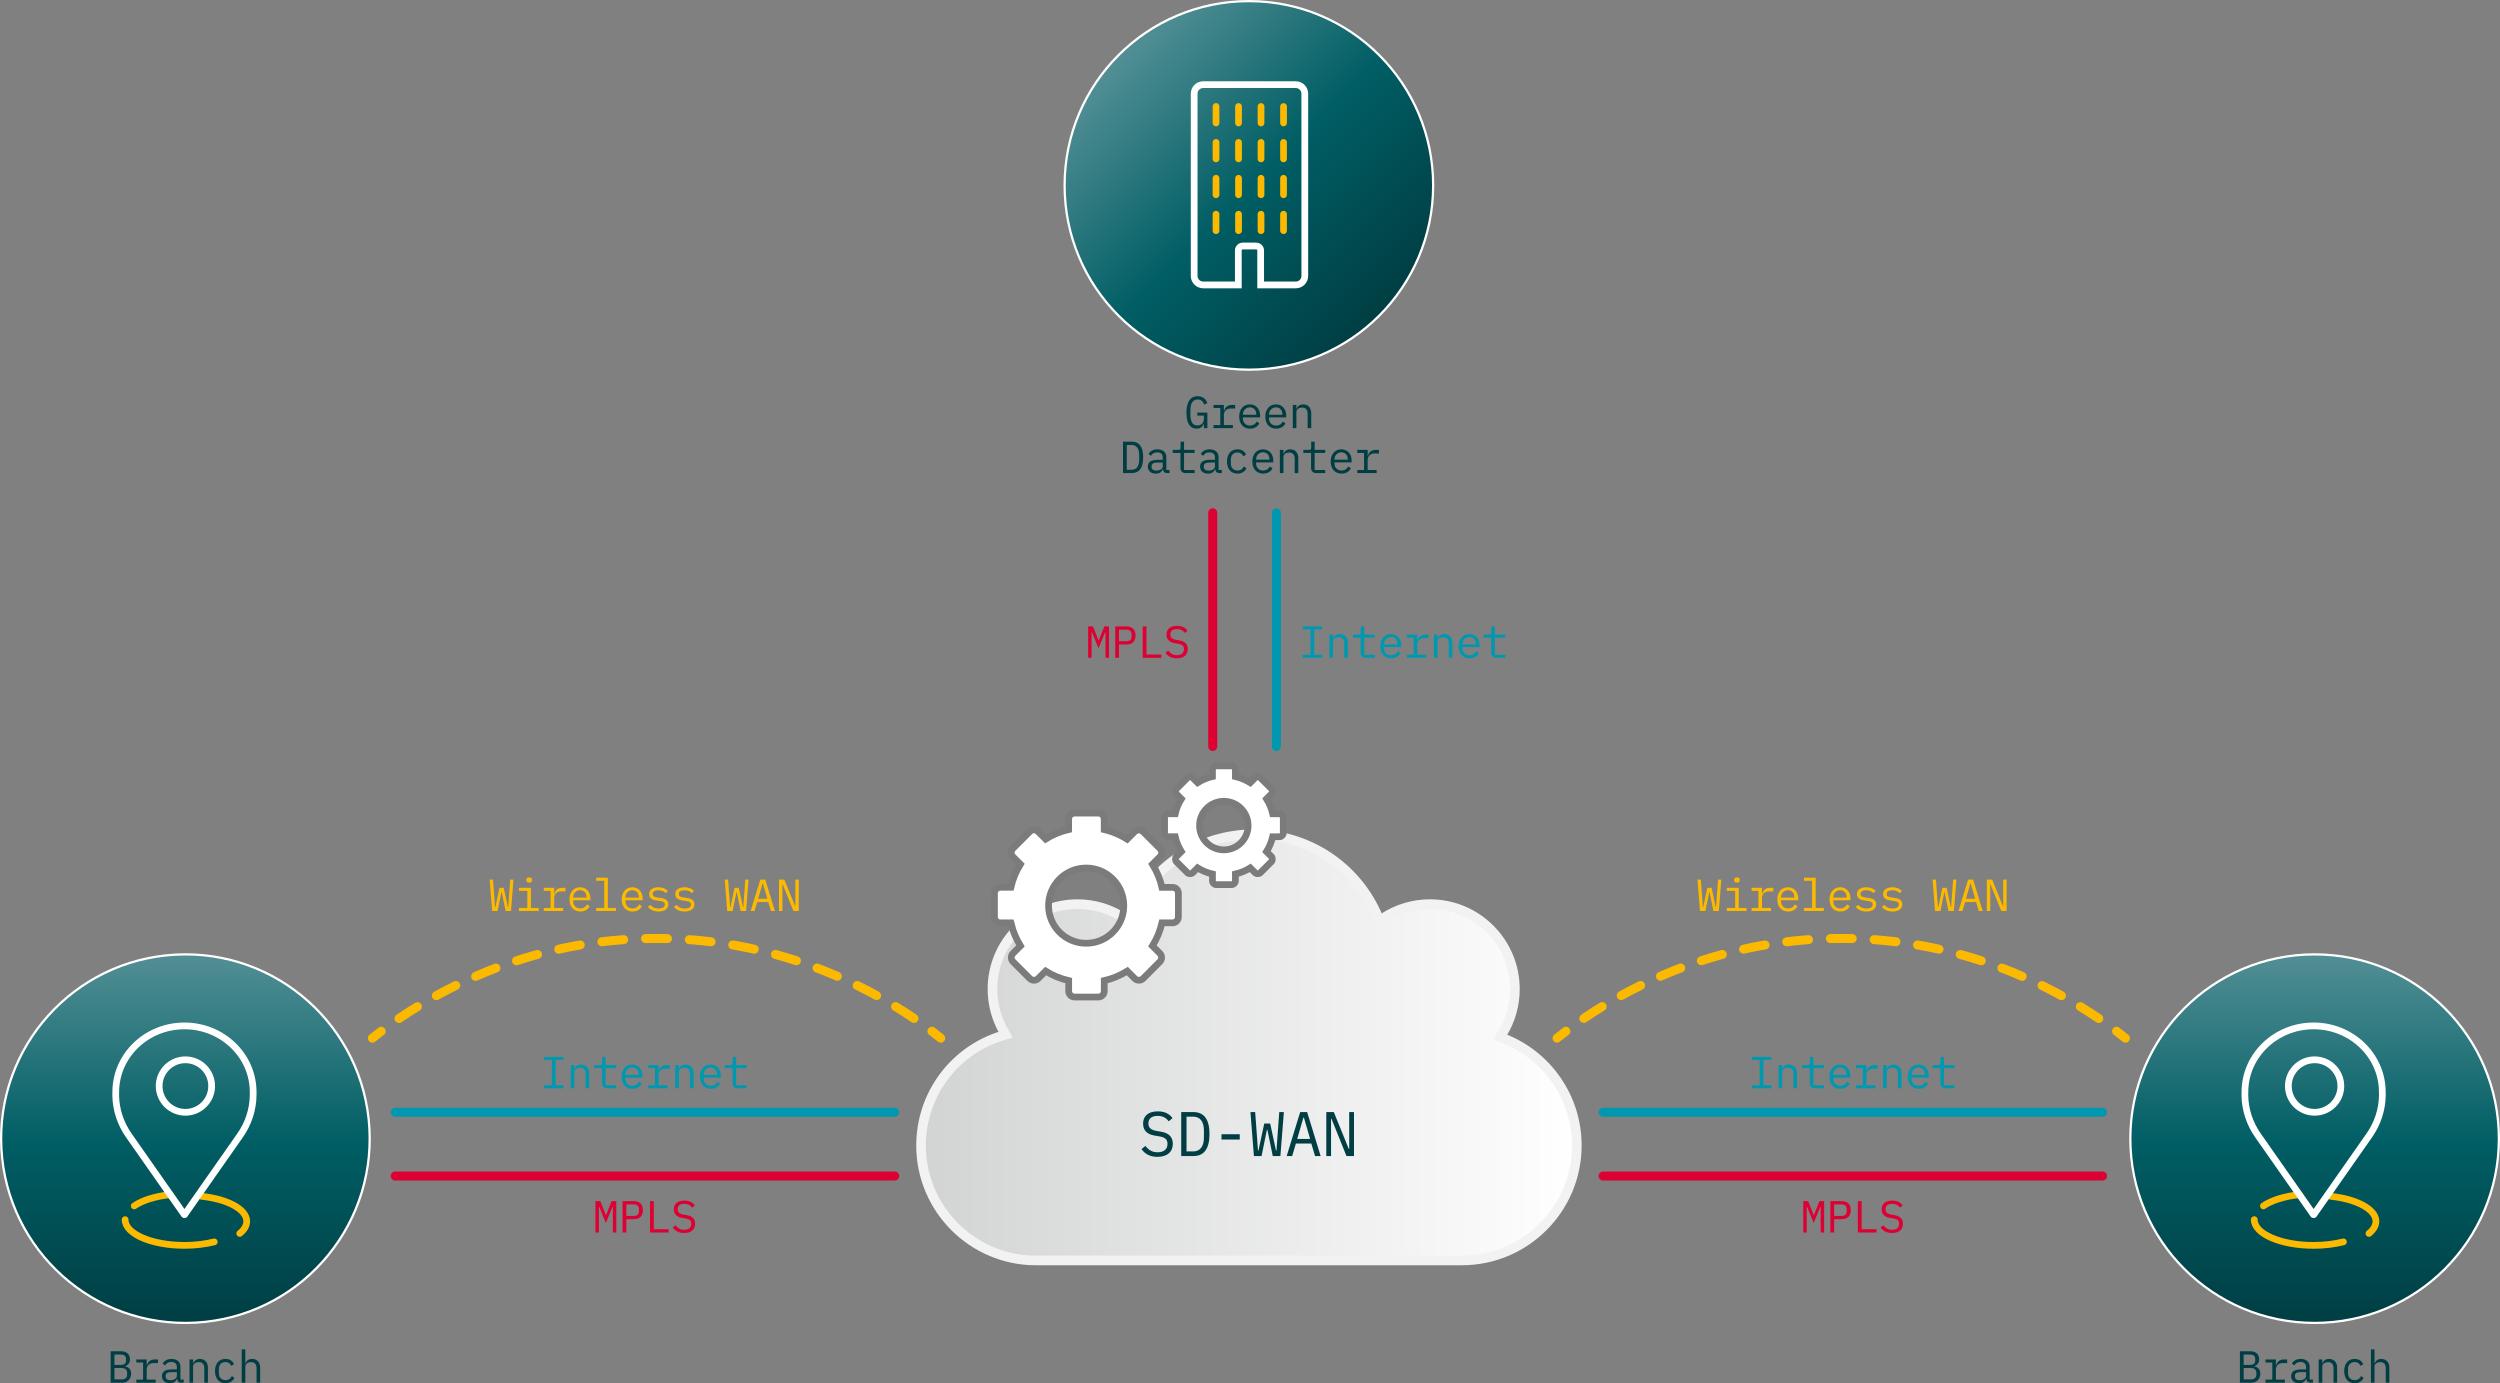<?xml version="1.0" encoding="UTF-8"?>
<svg xmlns="http://www.w3.org/2000/svg" xmlns:xlink="http://www.w3.org/1999/xlink" id="Ebene_1" data-name="Ebene 1" viewBox="0 0 556.1 307.68">
  <rect x="0" y="0" width="556.1" height="307.68" fill="#808080" stroke="none"/>
  <defs>
    <style>
      .cls-1 {
        stroke: #d03;
      }

      .cls-1, .cls-2, .cls-3, .cls-4, .cls-5, .cls-6, .cls-7 {
        fill: none;
      }

      .cls-1, .cls-2, .cls-4, .cls-5 {
        stroke-width: 2px;
      }

      .cls-1, .cls-2, .cls-4, .cls-5, .cls-8, .cls-9, .cls-10, .cls-11, .cls-12, .cls-6, .cls-7 {
        stroke-miterlimit: 10;
      }

      .cls-1, .cls-2, .cls-4, .cls-5, .cls-7 {
        stroke-linecap: round;
      }

      .cls-13 {
        fill: #d03;
      }

      .cls-13, .cls-14, .cls-15, .cls-16 {
        stroke-width: 0px;
      }

      .cls-2 {
        stroke-dasharray: 0 0 0 0 0 0 4.87 4.87;
      }

      .cls-2, .cls-5, .cls-7 {
        stroke: #fbb900;
      }

      .cls-14 {
        fill: #fbb900;
      }

      .cls-3 {
        stroke-linejoin: round;
      }

      .cls-3, .cls-8, .cls-10, .cls-12, .cls-6 {
        stroke: #fff;
      }

      .cls-3, .cls-11, .cls-6, .cls-7 {
        stroke-width: 1.5px;
      }

      .cls-17 {
        isolation: isolate;
      }

      .cls-4 {
        stroke: #0098af;
      }

      .cls-8 {
        fill: url(#Unbenannter_Verlauf_2);
      }

      .cls-8, .cls-10, .cls-12 {
        stroke-width: .5px;
      }

      .cls-9 {
        fill: url(#Unbenannter_Verlauf_4);
        stroke: #f2f2f2;
        stroke-width: 2.14px;
      }

      .cls-10 {
        fill: url(#Unbenannter_Verlauf);
      }

      .cls-15 {
        fill: #0098af;
      }

      .cls-11 {
        fill: #fff;
        stroke: #7a7b7a;
      }

      .cls-12 {
        fill: url(#Unbenannter_Verlauf_3);
      }

      .cls-16 {
        fill: #003e43;
      }
    </style>
    <linearGradient id="Unbenannter_Verlauf" data-name="Unbenannter Verlauf" x1="180.71" y1="1196.41" x2="238.68" y2="1138.45" gradientTransform="translate(-458.92 930.5) rotate(45) scale(1 -1)" gradientUnits="userSpaceOnUse">
      <stop offset="0" stop-color="#528f95"></stop>
      <stop offset=".51" stop-color="#005e64"></stop>
      <stop offset="1" stop-color="#003e43"></stop>
    </linearGradient>
    <linearGradient id="Unbenannter_Verlauf_2" data-name="Unbenannter Verlauf 2" x1="-154.19" y1="861.52" x2="-96.22" y2="803.55" gradientTransform="translate(-495.6 901.81) rotate(48.17) scale(1 -1)" gradientUnits="userSpaceOnUse">
      <stop offset="0" stop-color="#528f95"></stop>
      <stop offset=".51" stop-color="#005e64"></stop>
      <stop offset="1" stop-color="#003e43"></stop>
    </linearGradient>
    <linearGradient id="Unbenannter_Verlauf_3" data-name="Unbenannter Verlauf 3" x1="248.81" y1="323.24" x2="306.79" y2="265.28" gradientTransform="translate(0 335.5) scale(1 -1)" gradientUnits="userSpaceOnUse">
      <stop offset="0" stop-color="#528f95"></stop>
      <stop offset=".51" stop-color="#005e64"></stop>
      <stop offset="1" stop-color="#003e43"></stop>
    </linearGradient>
    <linearGradient id="Unbenannter_Verlauf_4" data-name="Unbenannter Verlauf 4" x1="204.88" y1="102.52" x2="350.75" y2="102.52" gradientTransform="translate(0 335.5) scale(1 -1)" gradientUnits="userSpaceOnUse">
      <stop offset="0" stop-color="#d2d3d3"></stop>
      <stop offset="1" stop-color="#fff"></stop>
    </linearGradient>
  </defs>
  <g id="Grafik">
    <circle class="cls-10" cx="514.86" cy="253.28" r="40.99"></circle>
    <circle class="cls-8" cx="41.24" cy="253.28" r="40.99" transform="translate(-13.94 2.67) rotate(-3.17)"></circle>
    <circle class="cls-12" cx="277.8" cy="41.24" r="40.99"></circle>
    <path class="cls-9" d="m230.44,280.38c-14.09,0-25.56-11.47-25.56-25.56,0-11.21,7.17-21,17.85-24.37l.95-.3-.49-.87c-1.59-2.82-2.43-6.02-2.43-9.27,0-10.42,8.48-18.9,18.9-18.9,3.71,0,7.31,1.08,10.4,3.12l.81.53.38-.89c4.71-11.11,15.55-18.3,27.62-18.3s22.91,7.18,27.62,18.3l.38.89.81-.53c3.09-2.04,6.69-3.12,10.4-3.12,10.42,0,18.9,8.48,18.9,18.9,0,3.49-.96,6.9-2.78,9.86l-.5.82.89.35c4.71,1.86,8.73,5.06,11.63,9.24,2.96,4.28,4.53,9.3,4.53,14.53,0,14.09-11.47,25.56-25.56,25.56h-94.75Z"></path>
    <path class="cls-7" d="m518.47,266.11c5.76.61,10.03,2.88,10.03,5.56,0,.97-.56,1.89-1.55,2.7"></path>
    <path class="cls-7" d="m503.48,268.24c1.79-1.23,4.64-2.14,8-2.5"></path>
    <path class="cls-3" d="m514.68,270.18l12.33-17.6c1.84-2.62,2.88-5.73,2.92-8.93,0-.46-.01-.74-.01-.74,0-8.12-6.84-14.71-15.28-14.71s-15.28,6.58-15.28,14.71c0,0-.02.27-.01.74.04,3.2,1.08,6.31,2.92,8.93l12.33,17.6h.09-.01Z"></path>
    <path class="cls-7" d="m521.27,276.24c-1.95.49-4.22.78-6.64.78-7.29,0-13.19-2.56-13.19-5.72"></path>
    <circle class="cls-3" cx="514.86" cy="241.58" r="5.84"></circle>
    <path class="cls-7" d="m44.85,266.11c5.76.61,10.03,2.88,10.03,5.56,0,.97-.56,1.89-1.55,2.7"></path>
    <path class="cls-7" d="m29.86,268.24c1.79-1.23,4.64-2.14,8-2.5"></path>
    <path class="cls-3" d="m41.06,270.18l12.33-17.6c1.84-2.62,2.88-5.73,2.92-8.93,0-.46,0-.74,0-.74,0-8.12-6.84-14.71-15.28-14.71s-15.28,6.58-15.28,14.71c0,0-.02.27-.01.74.04,3.2,1.08,6.31,2.92,8.93l12.33,17.6h.09-.01Z"></path>
    <path class="cls-7" d="m47.66,276.24c-1.95.49-4.22.78-6.64.78-7.29,0-13.19-2.56-13.19-5.72"></path>
    <circle class="cls-3" cx="41.24" cy="241.58" r="5.84"></circle>
    <path class="cls-11" d="m260.8,197.38h-2.33c-.42-1.82-1.14-3.55-2.12-5.13l1.65-1.65c.52-.52.52-1.35,0-1.87l-3.73-3.73c-.52-.5-1.34-.5-1.87,0l-1.67,1.67c-.66-.41-1.35-.78-2.06-1.1-.98-.44-2.01-.79-3.05-1.04v-2.34c0-.73-.59-1.32-1.32-1.32h-5.27c-.73,0-1.32.59-1.32,1.32v2.33c-1.82.42-3.55,1.14-5.13,2.12l-1.65-1.65c-.52-.52-1.35-.52-1.87,0l-3.73,3.73c-.52.52-.52,1.35,0,1.87l1.65,1.65c-.98,1.58-1.7,3.32-2.12,5.13h-2.33c-.73,0-1.32.59-1.32,1.32v5.27c0,.73.59,1.32,1.32,1.32h2.34c.24.99.56,1.96.96,2.89.33.77.72,1.52,1.16,2.24l-1.65,1.65c-.52.52-.52,1.35,0,1.87l3.73,3.73c.52.52,1.35.52,1.87,0l1.65-1.65c1.58.98,3.32,1.7,5.13,2.12v2.33c0,.73.59,1.32,1.32,1.32h5.27c.73,0,1.32-.59,1.32-1.32v-2.33c1.82-.42,3.55-1.14,5.13-2.12l1.65,1.65c.52.52,1.35.52,1.87,0l3.72-3.73c.52-.52.52-1.35,0-1.87l-1.65-1.65c.98-1.58,1.7-3.32,2.12-5.13h2.33c.73,0,1.32-.59,1.32-1.32v-5.27c0-.73-.59-1.32-1.32-1.32h0Zm-10.82,4.07c0,4.62-3.75,8.37-8.37,8.37s-8.37-3.75-8.37-8.37,3.75-8.37,8.37-8.37,8.36,3.75,8.37,8.37h0Z"></path>
    <path class="cls-11" d="m284.61,181.01h-1.51c-.27-1.17-.74-2.29-1.37-3.31l1.06-1.06c.33-.33.33-.87,0-1.21l-2.4-2.4c-.34-.32-.87-.32-1.21,0l-1.08,1.08c-.43-.27-.87-.5-1.33-.71-.64-.28-1.3-.51-1.97-.67v-1.51c0-.47-.38-.85-.85-.85h-3.4c-.47,0-.85.38-.85.85v1.51c-1.17.27-2.29.74-3.31,1.37l-1.06-1.06c-.33-.33-.87-.33-1.21,0l-2.4,2.4c-.33.33-.33.87,0,1.21l1.06,1.06c-.64,1.02-1.1,2.14-1.37,3.31h-1.51c-.47,0-.85.38-.85.85v3.4c0,.47.38.85.85.85h1.51c.15.64.36,1.26.62,1.87.22.5.47.98.75,1.44l-1.07,1.07c-.33.33-.33.87,0,1.21l2.41,2.4c.33.33.87.33,1.21,0l1.06-1.06c1.02.64,2.14,1.1,3.31,1.37v1.51c0,.47.38.85.85.85h3.4c.47,0,.85-.38.85-.85v-1.51c1.17-.27,2.29-.73,3.31-1.37l1.06,1.06c.33.33.87.33,1.21,0l2.4-2.4c.33-.33.33-.87,0-1.21l-1.06-1.06c.64-1.02,1.1-2.14,1.37-3.31h1.51c.47,0,.85-.38.85-.85v-3.4c0-.47-.38-.85-.85-.85v-.02Zm-6.98,2.63c0,2.98-2.42,5.4-5.4,5.4s-5.4-2.42-5.4-5.4,2.42-5.4,5.4-5.4,5.4,2.42,5.4,5.4h0Z"></path>
  </g>
  <g id="TYPO">
    <g class="cls-17">
      <g class="cls-17">
        <path class="cls-16" d="m498.24,300.58h2.37c1.19,0,1.92.71,1.92,1.8,0,.83-.45,1.3-1.09,1.5v.03c.78.18,1.35.67,1.35,1.64,0,1.13-.8,2.01-1.88,2.01h-2.67v-6.98Zm2.28,3.03c.7,0,1.13-.31,1.13-.95v-.39c0-.64-.43-.96-1.13-.96h-1.44v2.3h1.44Zm.14,3.22c.77,0,1.24-.35,1.24-1.06v-.41c0-.7-.47-1.06-1.24-1.06h-1.58v2.53h1.58Z"></path>
        <path class="cls-16" d="m503.94,306.88h1.51v-3.8h-1.51v-.68h2.31v1.3h.05c.2-.68.66-1.3,1.74-1.3h.72v.8h-.97c-1.01,0-1.54.65-1.54,1.45v2.23h2v.68h-4.31v-.68Z"></path>
        <path class="cls-16" d="m513.93,307.56c-.62,0-.86-.36-.92-.84h-.05c-.22.59-.71.96-1.55.96-1.08,0-1.77-.6-1.77-1.57s.67-1.5,2.22-1.5h1.1v-.51c0-.75-.45-1.14-1.23-1.14-.69,0-1.11.29-1.38.76l-.54-.4c.26-.54.92-1.04,1.97-1.04,1.21,0,1.98.65,1.98,1.74v2.84h.72v.7h-.55Zm-.97-1.5v-.85h-1.1c-.95,0-1.38.28-1.38.78v.21c0,.53.41.81,1.07.81.82,0,1.41-.42,1.41-.95Z"></path>
        <path class="cls-16" d="m515.77,307.56v-5.16h.8v.84h.04c.22-.51.62-.96,1.47-.96,1.08,0,1.79.72,1.79,1.97v3.31h-.8v-3.17c0-.94-.43-1.4-1.22-1.4-.64,0-1.28.31-1.28.99v3.58h-.8Z"></path>
        <path class="cls-16" d="m521.44,304.98c0-1.64.87-2.7,2.33-2.7,1,0,1.62.49,1.91,1.19l-.64.34c-.19-.53-.63-.84-1.27-.84-.94,0-1.47.66-1.47,1.57v.88c0,.91.52,1.57,1.49,1.57.69,0,1.14-.34,1.4-.9l.57.39c-.3.69-.95,1.2-1.98,1.2-1.48,0-2.34-1.07-2.34-2.7Z"></path>
        <path class="cls-16" d="m527.39,300.16h.8v3.08h.04c.22-.51.62-.96,1.47-.96,1.08,0,1.79.72,1.79,1.97v3.31h-.8v-3.17c0-.94-.43-1.4-1.22-1.4-.64,0-1.28.31-1.28.99v3.58h-.8v-7.4Z"></path>
      </g>
    </g>
    <g class="cls-17">
      <g class="cls-17">
        <path class="cls-16" d="m24.62,300.58h2.37c1.19,0,1.92.71,1.92,1.8,0,.83-.45,1.3-1.09,1.5v.03c.78.18,1.35.67,1.35,1.64,0,1.13-.8,2.01-1.88,2.01h-2.67v-6.98Zm2.28,3.03c.7,0,1.13-.31,1.13-.95v-.39c0-.64-.43-.96-1.13-.96h-1.44v2.3h1.44Zm.14,3.22c.77,0,1.24-.35,1.24-1.06v-.41c0-.7-.47-1.06-1.24-1.06h-1.58v2.53h1.58Z"></path>
        <path class="cls-16" d="m30.32,306.88h1.51v-3.8h-1.51v-.68h2.31v1.3h.05c.2-.68.66-1.3,1.74-1.3h.72v.8h-.97c-1.01,0-1.54.65-1.54,1.45v2.23h2v.68h-4.31v-.68Z"></path>
        <path class="cls-16" d="m40.31,307.56c-.62,0-.86-.36-.92-.84h-.05c-.22.59-.71.96-1.55.96-1.08,0-1.77-.6-1.77-1.57s.67-1.5,2.22-1.5h1.1v-.51c0-.75-.45-1.14-1.23-1.14-.69,0-1.11.29-1.38.76l-.54-.4c.26-.54.92-1.04,1.97-1.04,1.21,0,1.98.65,1.98,1.74v2.84h.72v.7h-.55Zm-.97-1.5v-.85h-1.1c-.95,0-1.38.28-1.38.78v.21c0,.53.41.81,1.07.81.82,0,1.41-.42,1.41-.95Z"></path>
        <path class="cls-16" d="m42.15,307.56v-5.16h.8v.84h.04c.22-.51.62-.96,1.47-.96,1.08,0,1.79.72,1.79,1.97v3.31h-.8v-3.17c0-.94-.43-1.4-1.22-1.4-.64,0-1.28.31-1.28.99v3.58h-.8Z"></path>
        <path class="cls-16" d="m47.82,304.98c0-1.64.87-2.7,2.33-2.7,1,0,1.62.49,1.91,1.19l-.64.34c-.19-.53-.63-.84-1.27-.84-.94,0-1.47.66-1.47,1.57v.88c0,.91.52,1.57,1.49,1.57.69,0,1.14-.34,1.4-.9l.57.39c-.3.69-.95,1.2-1.98,1.2-1.48,0-2.34-1.07-2.34-2.7Z"></path>
        <path class="cls-16" d="m53.77,300.16h.8v3.08h.04c.22-.51.62-.96,1.47-.96,1.08,0,1.79.72,1.79,1.97v3.31h-.8v-3.17c0-.94-.43-1.4-1.22-1.4-.64,0-1.28.31-1.28.99v3.58h-.8v-7.4Z"></path>
      </g>
    </g>
    <g class="cls-17">
      <g class="cls-17">
        <path class="cls-16" d="m253.93,255.6l.85-.7c.76.95,1.55,1.41,2.73,1.41,1.41,0,2.19-.69,2.19-1.86,0-.95-.49-1.46-1.82-1.68l-1.09-.18c-1.92-.32-2.52-1.43-2.52-2.66,0-1.79,1.27-2.72,3.26-2.72,1.55,0,2.62.56,3.28,1.5l-.83.71c-.55-.71-1.25-1.2-2.47-1.2-1.32,0-2.06.57-2.06,1.68,0,.87.45,1.43,1.83,1.67l1.05.18c1.92.34,2.55,1.4,2.55,2.68,0,1.81-1.25,2.9-3.42,2.9-1.75,0-2.82-.71-3.54-1.72Z"></path>
        <path class="cls-16" d="m262.75,247.37h2.73c2.38,0,3.56,1.68,3.56,4.89s-1.18,4.89-3.56,4.89h-2.73v-9.78Zm2.68,8.75c1.55,0,2.37-1.15,2.37-3.11v-1.51c0-1.96-.81-3.11-2.37-3.11h-1.5v7.73h1.5Z"></path>
        <path class="cls-16" d="m271.71,253.48v-1.18h4.06v1.18h-4.06Z"></path>
        <path class="cls-16" d="m278.92,257.15l-.77-9.78h1.05l.41,5.6.21,2.96h.11l1.29-6.01h1.32l1.29,6.01h.11l.21-2.96.41-5.6h1.02l-.77,9.78h-1.7l-1.19-5.84h-.11l-1.19,5.84h-1.7Z"></path>
        <path class="cls-16" d="m292.52,257.15l-.83-2.79h-3.43l-.83,2.79h-1.22l3-9.78h1.55l3,9.78h-1.25Zm-2.48-8.53h-.12l-1.37,4.72h2.87l-1.37-4.72Z"></path>
        <path class="cls-16" d="m296.18,248.87h-.1v8.28h-1.06v-9.78h1.67l3.33,8.19h.1v-8.19h1.06v9.78h-1.67l-3.33-8.28Z"></path>
      </g>
    </g>
    <g class="cls-17">
      <g class="cls-17">
        <path class="cls-16" d="m267.79,94.3h-.05c-.23.54-.62,1.05-1.58,1.05-1.51,0-2.25-1.28-2.25-3.56s.81-3.66,2.49-3.66c1.31,0,1.87.77,2.17,1.53l-.72.33c-.25-.62-.58-1.13-1.42-1.13-1.12,0-1.63.91-1.63,2.31v1.08c0,1.4.41,2.39,1.55,2.39.9,0,1.44-.61,1.44-1.47v-.72h-1.47v-.67h2.25v3.45h-.78v-.93Z"></path>
        <path class="cls-16" d="m269.93,94.55h1.51v-3.8h-1.51v-.68h2.31v1.3h.05c.2-.68.66-1.3,1.74-1.3h.72v.8h-.97c-1.01,0-1.54.65-1.54,1.45v2.23h2v.68h-4.31v-.68Z"></path>
        <path class="cls-16" d="m275.64,92.66c0-1.65.97-2.71,2.37-2.71s2.29,1.06,2.29,2.52v.38h-3.82v.24c0,.91.61,1.57,1.58,1.57.69,0,1.21-.34,1.48-.9l.59.4c-.31.69-1.05,1.19-2.07,1.19-1.48,0-2.42-1.06-2.42-2.69Zm.84-.48v.07h2.96v-.11c0-.91-.58-1.53-1.43-1.53s-1.53.67-1.53,1.57Z"></path>
        <path class="cls-16" d="m281.45,92.66c0-1.65.97-2.71,2.37-2.71s2.29,1.06,2.29,2.52v.38h-3.82v.24c0,.91.61,1.57,1.58,1.57.69,0,1.21-.34,1.48-.9l.59.4c-.31.69-1.05,1.19-2.07,1.19-1.48,0-2.42-1.06-2.42-2.69Zm.84-.48v.07h2.96v-.11c0-.91-.58-1.53-1.43-1.53s-1.53.67-1.53,1.57Z"></path>
        <path class="cls-16" d="m287.57,95.23v-5.16h.8v.84h.04c.22-.51.62-.96,1.47-.96,1.08,0,1.79.72,1.79,1.97v3.31h-.8v-3.17c0-.94-.43-1.4-1.22-1.4-.64,0-1.28.31-1.28.99v3.58h-.8Z"></path>
      </g>
      <g class="cls-17">
        <path class="cls-16" d="m249.8,98.25h1.95c1.7,0,2.54,1.2,2.54,3.49s-.84,3.49-2.54,3.49h-1.95v-6.98Zm1.91,6.25c1.11,0,1.69-.82,1.69-2.22v-1.08c0-1.4-.58-2.22-1.69-2.22h-1.07v5.52h1.07Z"></path>
        <path class="cls-16" d="m259.61,105.23c-.62,0-.86-.36-.92-.84h-.05c-.22.59-.71.96-1.55.96-1.08,0-1.77-.6-1.77-1.57s.67-1.5,2.22-1.5h1.1v-.51c0-.75-.45-1.14-1.23-1.14-.69,0-1.11.29-1.38.76l-.54-.4c.26-.54.92-1.04,1.97-1.04,1.21,0,1.98.65,1.98,1.74v2.84h.72v.7h-.55Zm-.97-1.5v-.85h-1.1c-.95,0-1.38.28-1.38.78v.21c0,.53.41.81,1.07.81.82,0,1.41-.42,1.41-.95Z"></path>
        <path class="cls-16" d="m263.72,105.23c-.78,0-1.14-.49-1.14-1.18v-3.3h-1.72v-.68h1.28c.34,0,.47-.12.47-.47v-1.35h.77v1.82h2.35v.68h-2.35v3.8h2.35v.68h-2.01Z"></path>
        <path class="cls-16" d="m271.23,105.23c-.62,0-.86-.36-.92-.84h-.05c-.22.59-.71.96-1.55.96-1.08,0-1.77-.6-1.77-1.57s.67-1.5,2.22-1.5h1.1v-.51c0-.75-.45-1.14-1.23-1.14-.69,0-1.11.29-1.38.76l-.54-.4c.26-.54.92-1.04,1.97-1.04,1.21,0,1.98.65,1.98,1.74v2.84h.72v.7h-.55Zm-.97-1.5v-.85h-1.1c-.95,0-1.38.28-1.38.78v.21c0,.53.41.81,1.07.81.82,0,1.41-.42,1.41-.95Z"></path>
        <path class="cls-16" d="m272.93,102.65c0-1.64.87-2.7,2.33-2.7,1,0,1.62.49,1.91,1.19l-.64.34c-.19-.53-.63-.84-1.27-.84-.94,0-1.47.66-1.47,1.57v.88c0,.91.52,1.57,1.49,1.57.69,0,1.14-.34,1.4-.9l.57.39c-.3.69-.95,1.2-1.98,1.2-1.48,0-2.34-1.07-2.34-2.7Z"></path>
        <path class="cls-16" d="m278.57,102.66c0-1.65.97-2.71,2.37-2.71s2.29,1.06,2.29,2.52v.38h-3.82v.24c0,.91.61,1.57,1.58,1.57.69,0,1.21-.34,1.48-.9l.59.4c-.31.69-1.05,1.19-2.07,1.19-1.48,0-2.42-1.06-2.42-2.69Zm.84-.48v.07h2.96v-.11c0-.91-.58-1.53-1.43-1.53s-1.53.67-1.53,1.57Z"></path>
        <path class="cls-16" d="m284.69,105.23v-5.16h.8v.84h.04c.22-.51.62-.96,1.47-.96,1.08,0,1.79.72,1.79,1.97v3.31h-.8v-3.17c0-.94-.43-1.4-1.22-1.4-.64,0-1.28.31-1.28.99v3.58h-.8Z"></path>
        <path class="cls-16" d="m292.77,105.23c-.78,0-1.14-.49-1.14-1.18v-3.3h-1.72v-.68h1.28c.34,0,.47-.12.47-.47v-1.35h.77v1.82h2.35v.68h-2.35v3.8h2.35v.68h-2.01Z"></path>
        <path class="cls-16" d="m296,102.66c0-1.65.97-2.71,2.37-2.71s2.29,1.06,2.29,2.52v.38h-3.82v.24c0,.91.61,1.57,1.58,1.57.69,0,1.21-.34,1.48-.9l.59.4c-.31.69-1.05,1.19-2.07,1.19-1.48,0-2.42-1.06-2.42-2.69Zm.84-.48v.07h2.96v-.11c0-.91-.58-1.53-1.43-1.53s-1.53.67-1.53,1.57Z"></path>
        <path class="cls-16" d="m301.91,104.55h1.51v-3.8h-1.51v-.68h2.31v1.3h.05c.2-.68.66-1.3,1.74-1.3h.72v.8h-.97c-1.01,0-1.54.65-1.54,1.45v2.23h2v.68h-4.31v-.68Z"></path>
      </g>
    </g>
    <g class="cls-17">
      <g class="cls-17">
        <path class="cls-15" d="m121.01,242.08v-.67h1.74v-5.64h-1.74v-.67h4.32v.67h-1.74v5.64h1.74v.67h-4.32Z"></path>
        <path class="cls-15" d="m126.96,242.08v-5.16h.8v.84h.04c.22-.51.62-.96,1.47-.96,1.08,0,1.79.72,1.79,1.97v3.31h-.8v-3.17c0-.94-.43-1.4-1.22-1.4-.64,0-1.28.31-1.28.99v3.58h-.8Z"></path>
        <path class="cls-15" d="m135.04,242.08c-.78,0-1.14-.49-1.14-1.18v-3.3h-1.72v-.68h1.28c.34,0,.47-.12.47-.47v-1.35h.77v1.82h2.35v.68h-2.35v3.8h2.35v.68h-2.01Z"></path>
        <path class="cls-15" d="m138.27,239.51c0-1.65.97-2.71,2.37-2.71s2.29,1.06,2.29,2.52v.38h-3.82v.24c0,.91.61,1.57,1.58,1.57.69,0,1.21-.34,1.48-.9l.59.4c-.31.69-1.05,1.19-2.07,1.19-1.48,0-2.42-1.06-2.42-2.69Zm.84-.48v.07h2.96v-.11c0-.91-.58-1.53-1.43-1.53s-1.53.67-1.53,1.57Z"></path>
        <path class="cls-15" d="m144.18,241.4h1.51v-3.8h-1.51v-.68h2.31v1.3h.05c.2-.68.66-1.3,1.74-1.3h.72v.8h-.97c-1.01,0-1.54.65-1.54,1.45v2.23h2v.68h-4.31v-.68Z"></path>
        <path class="cls-15" d="m150.2,242.08v-5.16h.8v.84h.04c.22-.51.62-.96,1.47-.96,1.08,0,1.79.72,1.79,1.97v3.31h-.8v-3.17c0-.94-.43-1.4-1.22-1.4-.64,0-1.28.31-1.28.99v3.58h-.8Z"></path>
        <path class="cls-15" d="m155.7,239.51c0-1.65.97-2.71,2.37-2.71s2.29,1.06,2.29,2.52v.38h-3.82v.24c0,.91.61,1.57,1.58,1.57.69,0,1.21-.34,1.48-.9l.59.4c-.31.69-1.05,1.19-2.07,1.19-1.48,0-2.42-1.06-2.42-2.69Zm.84-.48v.07h2.96v-.11c0-.91-.58-1.53-1.43-1.53s-1.53.67-1.53,1.57Z"></path>
        <path class="cls-15" d="m164.09,242.08c-.78,0-1.14-.49-1.14-1.18v-3.3h-1.72v-.68h1.28c.34,0,.47-.12.47-.47v-1.35h.77v1.82h2.35v.68h-2.35v3.8h2.35v.68h-2.01Z"></path>
      </g>
    </g>
    <g class="cls-17">
      <g class="cls-17">
        <path class="cls-14" d="m109.47,202.64l-.55-6.98h.75l.29,4,.15,2.11h.08l.92-4.29h.94l.92,4.29h.08l.15-2.11.29-4h.73l-.55,6.98h-1.21l-.85-4.17h-.08l-.85,4.17h-1.21Z"></path>
        <path class="cls-14" d="m115.44,201.96h1.86v-3.8h-1.86v-.68h2.66v4.48h1.74v.68h-4.4v-.68Zm1.63-6.13v-.16c0-.29.17-.51.63-.51s.63.22.63.51v.16c0,.29-.17.51-.63.51s-.63-.22-.63-.51Z"></path>
        <path class="cls-14" d="m120.96,201.96h1.51v-3.8h-1.51v-.68h2.31v1.3h.05c.2-.68.66-1.3,1.74-1.3h.72v.8h-.97c-1.01,0-1.54.65-1.54,1.45v2.23h2v.68h-4.31v-.68Z"></path>
        <path class="cls-14" d="m126.67,200.07c0-1.65.97-2.71,2.37-2.71s2.29,1.06,2.29,2.52v.38h-3.82v.24c0,.91.61,1.57,1.58,1.57.69,0,1.21-.34,1.48-.9l.59.4c-.31.69-1.05,1.19-2.07,1.19-1.48,0-2.42-1.06-2.42-2.69Zm.84-.48v.07h2.96v-.11c0-.91-.58-1.53-1.43-1.53s-1.53.67-1.53,1.57Z"></path>
        <path class="cls-14" d="m132.61,201.96h1.8v-6.04h-1.8v-.68h2.6v6.72h1.8v.68h-4.4v-.68Z"></path>
        <path class="cls-14" d="m138.29,200.07c0-1.65.97-2.71,2.37-2.71s2.29,1.06,2.29,2.52v.38h-3.82v.24c0,.91.61,1.57,1.58,1.57.69,0,1.21-.34,1.48-.9l.59.4c-.31.69-1.05,1.19-2.07,1.19-1.48,0-2.42-1.06-2.42-2.69Zm.84-.48v.07h2.96v-.11c0-.91-.58-1.53-1.43-1.53s-1.53.67-1.53,1.57Z"></path>
        <path class="cls-14" d="m144.1,201.75l.54-.47c.49.52,1.05.81,1.87.81s1.37-.28,1.37-.89c0-.54-.44-.68-.91-.75l-.81-.12c-.73-.11-1.77-.31-1.77-1.43,0-1.03.88-1.54,2.08-1.54.93,0,1.61.31,2.1.83l-.52.49c-.24-.29-.7-.65-1.61-.65-.81,0-1.26.29-1.26.82s.45.68.91.75l.81.12c.74.11,1.77.31,1.77,1.43,0,1.02-.86,1.61-2.18,1.61-1.08,0-1.85-.4-2.39-1.01Z"></path>
        <path class="cls-14" d="m149.91,201.75l.54-.47c.49.52,1.05.81,1.87.81s1.37-.28,1.37-.89c0-.54-.44-.68-.91-.75l-.81-.12c-.73-.11-1.77-.31-1.77-1.43,0-1.03.88-1.54,2.08-1.54.93,0,1.61.31,2.1.83l-.52.49c-.24-.29-.7-.65-1.61-.65-.81,0-1.26.29-1.26.82s.45.68.91.75l.81.12c.74.11,1.77.31,1.77,1.43,0,1.02-.86,1.61-2.18,1.61-1.08,0-1.85-.4-2.39-1.01Z"></path>
        <path class="cls-14" d="m161.76,202.64l-.55-6.98h.75l.29,4,.15,2.11h.08l.92-4.29h.94l.92,4.29h.08l.15-2.11.29-4h.73l-.55,6.98h-1.21l-.85-4.17h-.08l-.85,4.17h-1.21Z"></path>
        <path class="cls-14" d="m171.48,202.64l-.59-1.99h-2.45l-.59,1.99h-.87l2.14-6.98h1.11l2.14,6.98h-.89Zm-1.77-6.09h-.09l-.98,3.37h2.05l-.98-3.37Z"></path>
        <path class="cls-14" d="m174.11,196.73h-.07v5.91h-.76v-6.98h1.19l2.38,5.85h.07v-5.85h.76v6.98h-1.19l-2.38-5.91Z"></path>
      </g>
    </g>
    <g class="cls-17">
      <g class="cls-17">
        <path class="cls-13" d="m136.32,270.66v-2.21h-.08l-1.47,3.59-1.47-3.59h-.08v5.71h-.77v-6.98h1.08l1.23,3.08h.06l1.23-3.08h1.04v6.98h-.77v-3.5Z"></path>
        <path class="cls-13" d="m138.48,274.16v-6.98h2.54c1.29,0,1.99.75,1.99,2.01s-.7,2.01-1.99,2.01h-1.7v2.96h-.84Zm.84-3.69h1.68c.7,0,1.12-.37,1.12-1.02v-.52c0-.65-.42-1.02-1.12-1.02h-1.68v2.56Z"></path>
        <path class="cls-13" d="m144.59,274.16v-6.98h.84v6.25h3.31v.73h-4.15Z"></path>
        <path class="cls-13" d="m149.65,273.05l.61-.5c.54.68,1.11,1.01,1.95,1.01,1.01,0,1.56-.49,1.56-1.33,0-.68-.35-1.04-1.3-1.2l-.78-.13c-1.37-.23-1.8-1.02-1.8-1.9,0-1.28.91-1.94,2.33-1.94,1.11,0,1.87.4,2.34,1.07l-.59.51c-.39-.51-.89-.86-1.76-.86-.94,0-1.47.41-1.47,1.2,0,.62.32,1.02,1.31,1.19l.75.13c1.37.24,1.82,1,1.82,1.91,0,1.29-.89,2.07-2.44,2.07-1.25,0-2.01-.51-2.53-1.23Z"></path>
      </g>
    </g>
    <line class="cls-1" x1="87.91" y1="261.59" x2="199.02" y2="261.59"></line>
    <line class="cls-4" x1="87.91" y1="247.42" x2="199.02" y2="247.42"></line>
    <g>
      <path class="cls-5" d="m82.83,230.93c.54-.43,1.2-.95,1.97-1.54"></path>
      <path class="cls-2" d="m88.76,226.56c10.3-7.02,30.38-17.86,57.45-17.81,28.76.05,49.58,12.35,59.12,19.2"></path>
      <path class="cls-5" d="m207.29,229.39c.77.58,1.43,1.1,1.97,1.54"></path>
    </g>
    <g class="cls-17">
      <g class="cls-17">
        <path class="cls-15" d="m389.68,242.08v-.67h1.74v-5.64h-1.74v-.67h4.32v.67h-1.74v5.64h1.74v.67h-4.32Z"></path>
        <path class="cls-15" d="m395.63,242.08v-5.16h.8v.84h.04c.22-.51.62-.96,1.47-.96,1.08,0,1.79.72,1.79,1.97v3.31h-.8v-3.17c0-.94-.43-1.4-1.22-1.4-.64,0-1.28.31-1.28.99v3.58h-.8Z"></path>
        <path class="cls-15" d="m403.71,242.08c-.78,0-1.14-.49-1.14-1.18v-3.3h-1.72v-.68h1.28c.34,0,.47-.12.47-.47v-1.35h.77v1.82h2.35v.68h-2.35v3.8h2.35v.68h-2.01Z"></path>
        <path class="cls-15" d="m406.94,239.51c0-1.65.97-2.71,2.37-2.71s2.29,1.06,2.29,2.52v.38h-3.82v.24c0,.91.61,1.57,1.58,1.57.69,0,1.21-.34,1.48-.9l.59.4c-.31.69-1.05,1.19-2.07,1.19-1.48,0-2.42-1.06-2.42-2.69Zm.84-.48v.07h2.96v-.11c0-.91-.58-1.53-1.43-1.53s-1.53.67-1.53,1.57Z"></path>
        <path class="cls-15" d="m412.85,241.4h1.51v-3.8h-1.51v-.68h2.31v1.3h.05c.2-.68.66-1.3,1.74-1.3h.72v.8h-.97c-1.01,0-1.54.65-1.54,1.45v2.23h2v.68h-4.31v-.68Z"></path>
        <path class="cls-15" d="m418.87,242.08v-5.16h.8v.84h.04c.22-.51.62-.96,1.47-.96,1.08,0,1.79.72,1.79,1.97v3.31h-.8v-3.17c0-.94-.43-1.4-1.22-1.4-.64,0-1.28.31-1.28.99v3.58h-.8Z"></path>
        <path class="cls-15" d="m424.37,239.51c0-1.65.97-2.71,2.37-2.71s2.29,1.06,2.29,2.52v.38h-3.82v.24c0,.91.61,1.57,1.58,1.57.69,0,1.21-.34,1.48-.9l.59.4c-.31.69-1.05,1.19-2.07,1.19-1.48,0-2.42-1.06-2.42-2.69Zm.84-.48v.07h2.96v-.11c0-.91-.58-1.53-1.43-1.53s-1.53.67-1.53,1.57Z"></path>
        <path class="cls-15" d="m432.76,242.08c-.78,0-1.14-.49-1.14-1.18v-3.3h-1.72v-.68h1.28c.34,0,.47-.12.47-.47v-1.35h.77v1.82h2.35v.68h-2.35v3.8h2.35v.68h-2.01Z"></path>
      </g>
    </g>
    <g class="cls-17">
      <g class="cls-17">
        <path class="cls-14" d="m378.14,202.64l-.55-6.98h.75l.29,4,.15,2.11h.08l.92-4.29h.94l.92,4.29h.08l.15-2.11.29-4h.73l-.55,6.98h-1.21l-.85-4.17h-.08l-.85,4.17h-1.21Z"></path>
        <path class="cls-14" d="m384.11,201.96h1.86v-3.8h-1.86v-.68h2.66v4.48h1.74v.68h-4.4v-.68Zm1.63-6.13v-.16c0-.29.17-.51.63-.51s.63.22.63.51v.16c0,.29-.17.51-.63.51s-.63-.22-.63-.51Z"></path>
        <path class="cls-14" d="m389.63,201.96h1.51v-3.8h-1.51v-.68h2.31v1.3h.05c.2-.68.66-1.3,1.74-1.3h.72v.8h-.97c-1.01,0-1.54.65-1.54,1.45v2.23h2v.68h-4.31v-.68Z"></path>
        <path class="cls-14" d="m395.34,200.07c0-1.65.97-2.71,2.37-2.71s2.29,1.06,2.29,2.52v.38h-3.82v.24c0,.91.61,1.57,1.58,1.57.69,0,1.21-.34,1.48-.9l.59.4c-.31.69-1.05,1.19-2.07,1.19-1.48,0-2.42-1.06-2.42-2.69Zm.84-.48v.07h2.96v-.11c0-.91-.58-1.53-1.43-1.53s-1.53.67-1.53,1.57Z"></path>
        <path class="cls-14" d="m401.28,201.96h1.8v-6.04h-1.8v-.68h2.6v6.72h1.8v.68h-4.4v-.68Z"></path>
        <path class="cls-14" d="m406.96,200.07c0-1.65.97-2.71,2.37-2.71s2.29,1.06,2.29,2.52v.38h-3.82v.24c0,.91.61,1.57,1.58,1.57.69,0,1.21-.34,1.48-.9l.59.4c-.31.69-1.05,1.19-2.07,1.19-1.48,0-2.42-1.06-2.42-2.69Zm.84-.48v.07h2.96v-.11c0-.91-.58-1.53-1.43-1.53s-1.53.67-1.53,1.57Z"></path>
        <path class="cls-14" d="m412.77,201.75l.54-.47c.49.52,1.05.81,1.87.81s1.37-.28,1.37-.89c0-.54-.44-.68-.91-.75l-.81-.12c-.73-.11-1.77-.31-1.77-1.43,0-1.03.88-1.54,2.08-1.54.93,0,1.61.31,2.1.83l-.52.49c-.24-.29-.7-.65-1.61-.65-.81,0-1.26.29-1.26.82s.45.68.91.75l.81.12c.74.11,1.77.31,1.77,1.43,0,1.02-.86,1.61-2.18,1.61-1.08,0-1.85-.4-2.39-1.01Z"></path>
        <path class="cls-14" d="m418.58,201.75l.54-.47c.49.52,1.05.81,1.87.81s1.37-.28,1.37-.89c0-.54-.44-.68-.91-.75l-.81-.12c-.73-.11-1.77-.31-1.77-1.43,0-1.03.88-1.54,2.08-1.54.93,0,1.61.31,2.1.83l-.52.49c-.24-.29-.7-.65-1.61-.65-.81,0-1.26.29-1.26.82s.45.68.91.75l.81.12c.74.11,1.77.31,1.77,1.43,0,1.02-.86,1.61-2.18,1.61-1.08,0-1.85-.4-2.39-1.01Z"></path>
        <path class="cls-14" d="m430.43,202.64l-.55-6.98h.75l.29,4,.15,2.11h.08l.92-4.29h.94l.92,4.29h.08l.15-2.11.29-4h.73l-.55,6.98h-1.21l-.85-4.17h-.08l-.85,4.17h-1.21Z"></path>
        <path class="cls-14" d="m440.15,202.64l-.59-1.99h-2.45l-.59,1.99h-.87l2.14-6.98h1.11l2.14,6.98h-.89Zm-1.77-6.09h-.09l-.98,3.37h2.05l-.98-3.37Z"></path>
        <path class="cls-14" d="m442.78,196.73h-.07v5.91h-.76v-6.98h1.19l2.38,5.85h.07v-5.85h.76v6.98h-1.19l-2.38-5.91Z"></path>
      </g>
    </g>
    <g class="cls-17">
      <g class="cls-17">
        <path class="cls-13" d="m404.99,270.66v-2.21h-.08l-1.47,3.59-1.47-3.59h-.08v5.71h-.77v-6.98h1.08l1.23,3.08h.06l1.23-3.08h1.04v6.98h-.77v-3.5Z"></path>
        <path class="cls-13" d="m407.15,274.16v-6.98h2.54c1.29,0,1.99.75,1.99,2.01s-.7,2.01-1.99,2.01h-1.7v2.96h-.84Zm.84-3.69h1.68c.7,0,1.12-.37,1.12-1.02v-.52c0-.65-.42-1.02-1.12-1.02h-1.68v2.56Z"></path>
        <path class="cls-13" d="m413.26,274.16v-6.98h.84v6.25h3.31v.73h-4.15Z"></path>
        <path class="cls-13" d="m418.32,273.05l.61-.5c.54.68,1.11,1.01,1.95,1.01,1.01,0,1.56-.49,1.56-1.33,0-.68-.35-1.04-1.3-1.2l-.78-.13c-1.37-.23-1.8-1.02-1.8-1.9,0-1.28.91-1.94,2.33-1.94,1.11,0,1.87.4,2.34,1.07l-.59.51c-.39-.51-.89-.86-1.76-.86-.94,0-1.47.41-1.47,1.2,0,.62.32,1.02,1.31,1.19l.75.13c1.37.24,1.82,1,1.82,1.91,0,1.29-.89,2.07-2.44,2.07-1.25,0-2.01-.51-2.53-1.23Z"></path>
      </g>
    </g>
    <line class="cls-1" x1="467.69" y1="261.59" x2="356.59" y2="261.59"></line>
    <line class="cls-4" x1="467.69" y1="247.42" x2="356.59" y2="247.42"></line>
    <g>
      <path class="cls-5" d="m472.78,230.93c-.54-.43-1.2-.95-1.97-1.54"></path>
      <path class="cls-2" d="m466.85,226.56c-10.3-7.02-30.38-17.86-57.45-17.81-28.76.05-49.58,12.35-59.12,19.2"></path>
      <path class="cls-5" d="m348.32,229.39c-.77.58-1.43,1.1-1.97,1.54"></path>
    </g>
    <g class="cls-17">
      <g class="cls-17">
        <path class="cls-15" d="m289.77,146.32v-.67h1.74v-5.64h-1.74v-.67h4.32v.67h-1.74v5.64h1.74v.67h-4.32Z"></path>
        <path class="cls-15" d="m295.72,146.32v-5.16h.8v.84h.04c.22-.51.62-.96,1.47-.96,1.08,0,1.79.72,1.79,1.97v3.31h-.8v-3.17c0-.94-.43-1.4-1.22-1.4-.64,0-1.28.31-1.28.99v3.58h-.8Z"></path>
        <path class="cls-15" d="m303.8,146.32c-.78,0-1.14-.49-1.14-1.18v-3.3h-1.72v-.68h1.28c.34,0,.47-.12.47-.47v-1.35h.77v1.82h2.35v.68h-2.35v3.8h2.35v.68h-2.01Z"></path>
        <path class="cls-15" d="m307.03,143.75c0-1.65.97-2.71,2.37-2.71s2.29,1.06,2.29,2.52v.38h-3.82v.24c0,.91.61,1.57,1.58,1.57.69,0,1.21-.34,1.48-.9l.59.4c-.31.69-1.05,1.19-2.07,1.19-1.48,0-2.42-1.06-2.42-2.69Zm.84-.48v.07h2.96v-.11c0-.91-.58-1.53-1.43-1.53s-1.53.67-1.53,1.57Z"></path>
        <path class="cls-15" d="m312.94,145.64h1.51v-3.8h-1.51v-.68h2.31v1.3h.05c.2-.68.66-1.3,1.74-1.3h.72v.8h-.97c-1.01,0-1.54.65-1.54,1.45v2.23h2v.68h-4.31v-.68Z"></path>
        <path class="cls-15" d="m318.96,146.32v-5.16h.8v.84h.04c.22-.51.62-.96,1.47-.96,1.08,0,1.79.72,1.79,1.97v3.31h-.8v-3.17c0-.94-.43-1.4-1.22-1.4-.64,0-1.28.31-1.28.99v3.58h-.8Z"></path>
        <path class="cls-15" d="m324.46,143.75c0-1.65.97-2.71,2.37-2.71s2.29,1.06,2.29,2.52v.38h-3.82v.24c0,.91.61,1.57,1.58,1.57.69,0,1.21-.34,1.48-.9l.59.4c-.31.69-1.05,1.19-2.07,1.19-1.48,0-2.42-1.06-2.42-2.69Zm.84-.48v.07h2.96v-.11c0-.91-.58-1.53-1.43-1.53s-1.53.67-1.53,1.57Z"></path>
        <path class="cls-15" d="m332.85,146.32c-.78,0-1.14-.49-1.14-1.18v-3.3h-1.72v-.68h1.28c.34,0,.47-.12.47-.47v-1.35h.77v1.82h2.35v.68h-2.35v3.8h2.35v.68h-2.01Z"></path>
      </g>
    </g>
    <g class="cls-17">
      <g class="cls-17">
        <path class="cls-13" d="m245.91,142.82v-2.21h-.08l-1.47,3.59-1.47-3.59h-.08v5.71h-.77v-6.98h1.08l1.23,3.08h.06l1.23-3.08h1.04v6.98h-.77v-3.5Z"></path>
        <path class="cls-13" d="m248.07,146.32v-6.98h2.54c1.29,0,1.99.75,1.99,2.01s-.7,2.01-1.99,2.01h-1.7v2.96h-.84Zm.84-3.69h1.68c.7,0,1.12-.37,1.12-1.02v-.52c0-.65-.42-1.02-1.12-1.02h-1.68v2.56Z"></path>
        <path class="cls-13" d="m254.18,146.32v-6.98h.84v6.25h3.31v.73h-4.15Z"></path>
        <path class="cls-13" d="m259.24,145.21l.61-.5c.54.68,1.11,1.01,1.95,1.01,1.01,0,1.56-.49,1.56-1.33,0-.68-.35-1.04-1.3-1.2l-.78-.13c-1.37-.23-1.8-1.02-1.8-1.9,0-1.28.91-1.94,2.33-1.94,1.11,0,1.87.4,2.34,1.07l-.59.51c-.39-.51-.89-.86-1.76-.86-.94,0-1.47.41-1.47,1.2,0,.62.32,1.02,1.31,1.19l.75.13c1.37.24,1.82,1,1.82,1.91,0,1.29-.89,2.07-2.44,2.07-1.25,0-2.01-.51-2.53-1.23Z"></path>
      </g>
    </g>
    <line class="cls-1" x1="269.76" y1="114.06" x2="269.76" y2="166.05"></line>
    <line class="cls-4" x1="283.93" y1="114.06" x2="283.93" y2="166.05"></line>
  </g>
  <g id="Icons">
    <g>
      <line class="cls-7" x1="270.49" y1="23.69" x2="270.49" y2="27.35"></line>
      <line class="cls-7" x1="275.5" y1="23.69" x2="275.5" y2="27.35"></line>
      <line class="cls-7" x1="280.5" y1="23.69" x2="280.5" y2="27.35"></line>
      <line class="cls-7" x1="285.51" y1="23.69" x2="285.51" y2="27.35"></line>
      <line class="cls-7" x1="270.49" y1="31.68" x2="270.49" y2="35.34"></line>
      <line class="cls-7" x1="275.5" y1="31.68" x2="275.5" y2="35.34"></line>
      <line class="cls-7" x1="280.5" y1="31.68" x2="280.5" y2="35.34"></line>
      <line class="cls-7" x1="285.51" y1="31.68" x2="285.51" y2="35.34"></line>
      <line class="cls-7" x1="270.49" y1="39.66" x2="270.49" y2="43.32"></line>
      <line class="cls-7" x1="275.5" y1="39.66" x2="275.5" y2="43.32"></line>
      <line class="cls-7" x1="280.5" y1="39.66" x2="280.5" y2="43.32"></line>
      <line class="cls-7" x1="285.51" y1="39.66" x2="285.51" y2="43.32"></line>
      <line class="cls-7" x1="270.49" y1="47.65" x2="270.49" y2="51.31"></line>
      <line class="cls-7" x1="275.5" y1="47.65" x2="275.5" y2="51.31"></line>
      <line class="cls-7" x1="280.5" y1="47.65" x2="280.5" y2="51.31"></line>
      <line class="cls-7" x1="285.51" y1="47.65" x2="285.51" y2="51.31"></line>
      <path class="cls-6" d="m288.25,18.83h-20.62c-1.1,0-2,.9-2,2v40.55c0,1.1.9,2,2,2h7.82v-7.66c0-.55.45-1,1-1h2.97c.55,0,1,.45,1,1v7.66h7.82c1.1,0,2-.9,2-2V20.83c0-1.1-.9-2-2-2h0Z"></path>
    </g>
  </g>
</svg>
